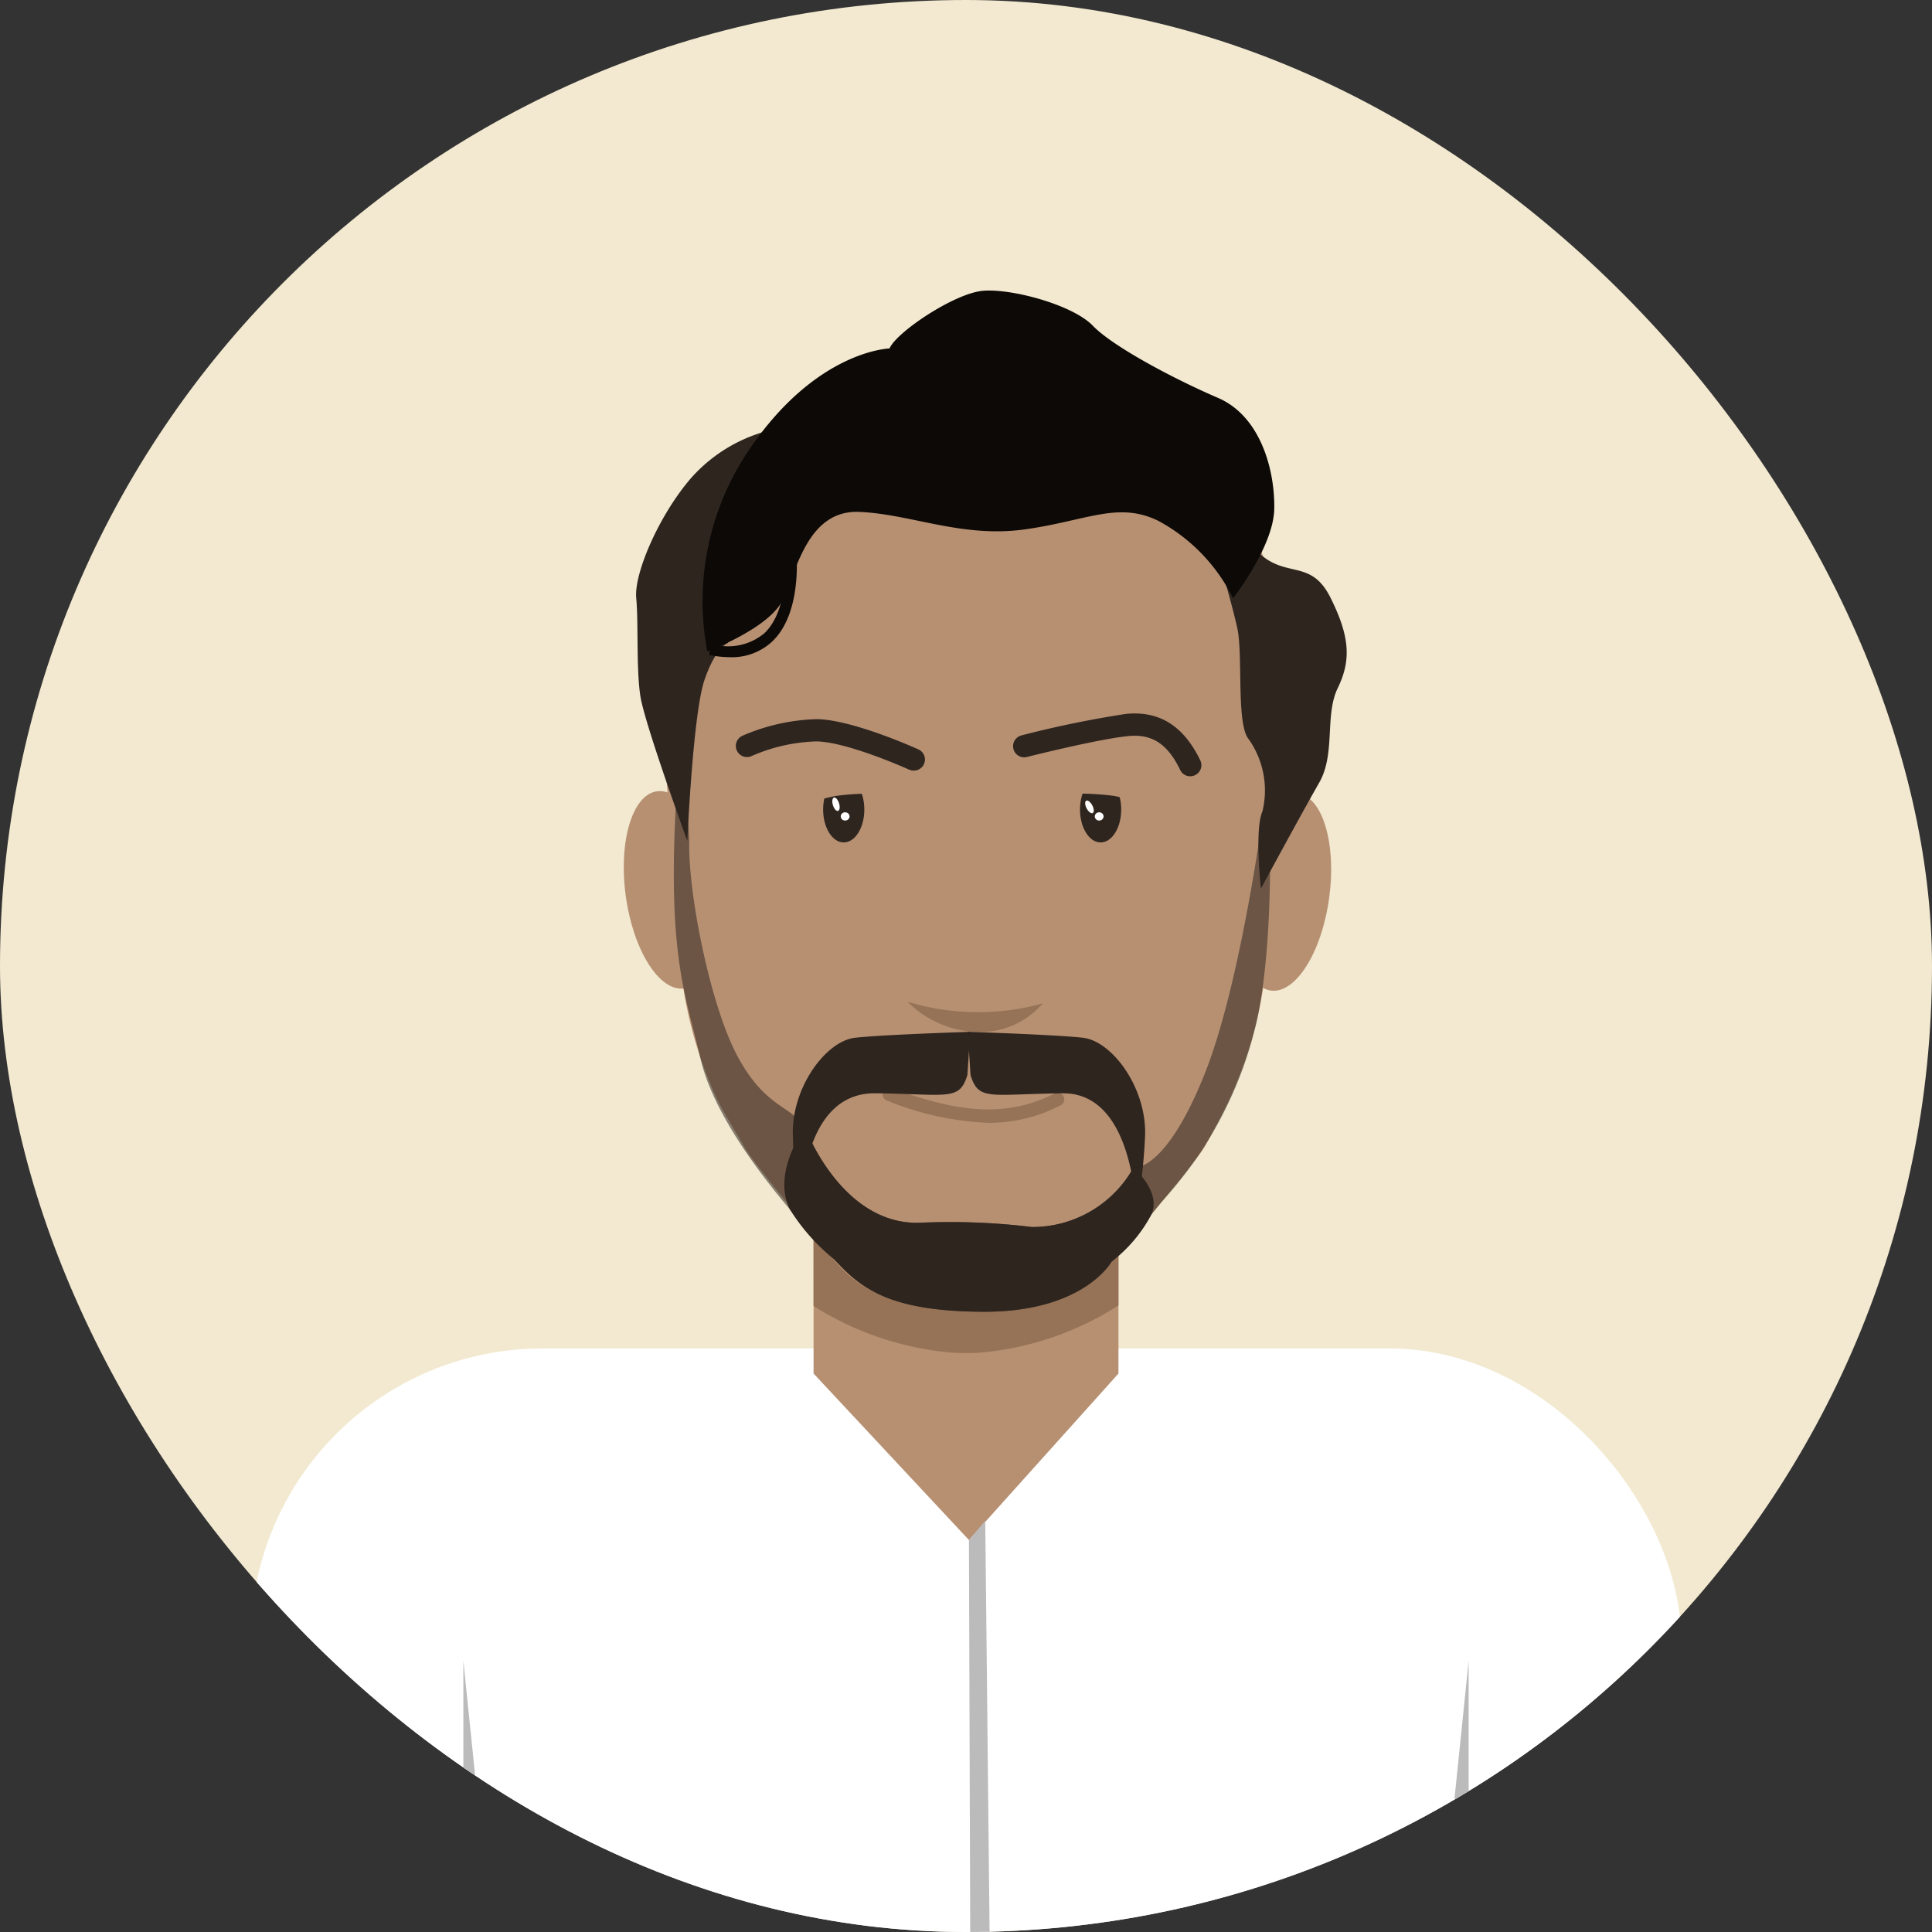 <svg xmlns="http://www.w3.org/2000/svg" xmlns:xlink="http://www.w3.org/1999/xlink" width="122" height="122" viewBox="0 0 122 122"><rect x="0" y="0" width="122" height="122" fill="#333333" stroke="none"/><defs><style>.a{fill:none;}.b{clip-path:url(#a);}.c{fill:#f2e9d0;}.d{fill:#fff;}.e{fill:#b79072;}.f{fill:#967356;}.g{fill:#bcbbbb;}.h,.i{fill:#2e251f;}.i{opacity:0.55;}.j{fill:#0c0906;}</style><clipPath id="a"><rect class="a" width="122" height="122" rx="61"/></clipPath></defs><g transform="translate(-2443.579 -5538.311)"><g class="b" transform="translate(2443.579 5538.311)"><rect class="c" width="122" height="122" rx="61"/><g transform="translate(15.837 18.348)"><g transform="translate(0 55.253)"><rect class="d" width="90.326" height="36.85" rx="18.425" transform="translate(0 11.55)"/><path class="e" d="M2640.1,5815.852l-9.441,10.514-9.813-10.514v-8.872H2640.1Z" transform="translate(-2585.309 -5802.718)"/><path class="f" d="M2620.844,5801.146a19.52,19.52,0,0,0,8.628,2.934,14.4,14.4,0,0,0,1.99,0,19.339,19.339,0,0,0,8.636-2.972v-8.835h-19.255Z" transform="translate(-2585.308 -5792.274)"/></g><g transform="translate(13.422 86.532)"><path class="g" d="M2546.3,5917.326h-1.76v-17.121Z" transform="translate(-2544.54 -5900.205)"/><path class="g" d="M2757.515,5917.326h1.76v-17.121Z" transform="translate(-2695.793 -5900.205)"/></g><path class="g" d="M2656.01,5895.652h-1.224l-.08-24.752,1.03-1.213Z" transform="translate(-2609.357 -5791.999)"/><g transform="translate(22.825)"><path class="e" d="M2592.849,5663.682c.607,1.072,5.731,7.183,5.731,7.183h0c2.218,2.575,4.94,2.758,7.839,3a9.857,9.857,0,0,0,1.672,0c2.888-.247,5.775-.423,7.867-2.981l.028-.041s5.275-6.194,5.882-7.266,1.133-2.093,1.469-2.8a26.169,26.169,0,0,0,2.458-9.314l1.136-15.246c.942-12.649-8.138-23.486-19.678-23.486h0c-11.54,0-20.621,10.837-19.678,23.486l1.136,15.246a26.2,26.2,0,0,0,2.262,8.892C2591.363,5661.22,2592.242,5662.61,2592.849,5663.682Z" transform="translate(-2584.457 -5609.512)"/><path class="f" d="M2649.881,5756.689a15.347,15.347,0,0,1-8.54-.1,6.5,6.5,0,0,0,4.388,1.91A5.222,5.222,0,0,0,2649.881,5756.689Z" transform="translate(-2622.691 -5711.678)"/><path class="f" d="M2642.574,5777.526a18.819,18.819,0,0,1-6.4-1.405.42.42,0,1,1,.29-.789c3.827,1.407,7.043,2,10.292.34a.42.42,0,1,1,.384.748A9.793,9.793,0,0,1,2642.574,5777.526Z" transform="translate(-2618.824 -5724.971)"/><g transform="translate(0 31.231)"><ellipse class="e" cx="6.283" cy="2.852" rx="6.283" ry="2.852" transform="translate(38.764 12.584) rotate(-82.189)"/><ellipse class="e" cx="2.852" cy="6.283" rx="2.852" ry="6.283" transform="translate(0 0.775) rotate(-7.811)"/></g><g transform="translate(9.241 29.733)"><ellipse class="h" cx="1.301" cy="2.078" rx="1.301" ry="2.078" transform="translate(20.296 0.961)"/><ellipse class="d" cx="0.202" cy="0.439" rx="0.202" ry="0.439" transform="translate(20.51 2.577) rotate(-27.867)"/><ellipse class="d" cx="0.278" cy="0.261" rx="0.278" ry="0.261" transform="translate(21.229 3.212)"/><ellipse class="h" cx="1.301" cy="2.078" rx="1.301" ry="2.078" transform="translate(4.075 0.961)"/><ellipse class="d" cx="0.202" cy="0.439" rx="0.202" ry="0.439" transform="matrix(0.956, -0.295, 0.295, 0.956, 4.565, 2.345)"/><ellipse class="d" cx="0.278" cy="0.261" rx="0.278" ry="0.261" transform="translate(5.188 3.212)"/><path class="e" d="M2680.974,5707.766s-3.266-1.053-4.893-1.372a17.24,17.24,0,0,0-4.165-.03s2.065-3.19,5.182-1.791S2680.974,5707.766,2680.974,5707.766Z" transform="translate(-2653.646 -5704.218)"/><path class="e" d="M2608.873,5707.766s3.267-1.053,4.893-1.372a17.24,17.24,0,0,1,4.165-.03s-2.065-3.19-5.182-1.791S2608.873,5707.766,2608.873,5707.766Z" transform="translate(-2608.873 -5704.218)"/></g><path class="h" d="M2654.446,5763.143s5.361.168,7.255.37,4.128,3.273,3.936,6.355a36.142,36.142,0,0,1-.56,4.8s-.039-7.692-4.635-7.643-5.317.511-5.82-1.161" transform="translate(-2631.998 -5716.333)"/><path class="h" d="M2627.533,5763.143s-5.362.168-7.256.37-4.128,3.273-3.936,6.355a15.145,15.145,0,0,0,.551,3.955s.048-6.851,4.643-6.8,5.318.511,5.82-1.161" transform="translate(-2604.928 -5716.333)"/><path class="i" d="M2612.99,5736.112a7.313,7.313,0,0,0,6.422-3.747s1.995.355,4.5-5.931,4-18.705,4-18.705.581,9.376-.7,15.32a25.014,25.014,0,0,1-5.787,11.212c-1.176,1.315-2.048,2.795-3.394,4.046,0,0-1.75,3.177-8.075,3.157-5.962-.02-7.755-1.477-9.42-3.294-1.9-2.068-7.358-7.844-8.475-12.731-.891-3.9-2.2-6.52-1.453-17.452,0,0,.751.82.751,4.1s1.378,10.249,3.13,13.392,3.312,2.979,4.188,4.346c0,0,2.275,6.154,7.225,6.021A42.316,42.316,0,0,1,2612.99,5736.112Z" transform="translate(-2586.499 -5676.979)"/><path class="h" d="M2637.6,5789.585a9.18,9.18,0,0,1-2.457,2.864s-1.75,3.178-8.075,3.157c-5.962-.02-7.755-1.477-9.42-3.294a12.7,12.7,0,0,1-2.808-3.161c-1.184-2.341.95-5.185.95-5.185s2.275,6.155,7.225,6.021a42.182,42.182,0,0,1,7.092.268,7.314,7.314,0,0,0,6.422-3.747S2638.419,5788.115,2637.6,5789.585Z" transform="translate(-2603.617 -5731.121)"/><path class="h" d="M2615.144,5698.254a.7.7,0,0,1-.291-.063c-.038-.017-3.846-1.737-5.826-1.781a10.923,10.923,0,0,0-4.116.925.7.7,0,0,1-.583-1.28,12.563,12.563,0,0,1,4.729-1.051c2.268.05,6.21,1.831,6.377,1.906a.7.7,0,0,1-.291,1.343Z" transform="translate(-2596.112 -5667.94)"/><path class="h" d="M2675.512,5697.744a.7.7,0,0,1-.633-.4c-.8-1.656-1.788-2.294-3.3-2.138-1.989.207-6.333,1.308-6.376,1.318a.7.7,0,1,1-.347-1.363,66.214,66.214,0,0,1,6.578-1.354c2.11-.219,3.648.736,4.71,2.922a.7.7,0,0,1-.632,1.011Z" transform="translate(-2639.015 -5667.071)"/><path class="h" d="M2585.41,5658.128s.359-8.044,1.08-10.153,1.485-2.346,1.485-2.346l2.433-13.378a9.834,9.834,0,0,0-4.772,2.976c-2.035,2.36-3.6,6.03-3.452,7.567s-.006,4.4.256,6.158S2585.41,5658.128,2585.41,5658.128Z" transform="translate(-2580.67 -5623.374)"/><path class="h" d="M2711.437,5677.594s-.417-3.709.1-4.891a5.616,5.616,0,0,0-.876-4.549c-.79-.937-.346-5.306-.715-7s-1.322-4.857-1.322-4.857.722-1.93,2.521-.06,3.411.45,4.677,2.971,1.3,4.007.465,5.728-.121,4.148-1.174,5.979S2711.437,5677.594,2711.437,5677.594Z" transform="translate(-2670.476 -5639.831)"/><path class="j" d="M2596.955,5624.407s3.917-1.448,4.777-3.275,1.558-5.683,4.836-5.535,6.475,1.652,10.414,1.107,5.9-1.793,8.455-.541a11.182,11.182,0,0,1,4.718,4.885s2.547-3.25,2.6-5.623-.817-5.853-3.554-7.029-6.626-3.229-7.9-4.554-5.137-2.362-6.94-2.207-5.47,2.614-5.9,3.641c0,0-4.627.11-8.88,6.421A16.99,16.99,0,0,0,2596.955,5624.407Z" transform="translate(-2590.952 -5601.62)"/><path class="j" d="M2599.389,5662.485a6.628,6.628,0,0,1-1.317-.143l.144-.705a3.575,3.575,0,0,0,3.355-.668c1.88-1.8,1.213-6.087,1.206-6.13l.71-.115c.031.19.734,4.7-1.417,6.763A3.72,3.72,0,0,1,2599.389,5662.485Z" transform="translate(-2591.961 -5639.334)"/></g></g></g></g></svg>